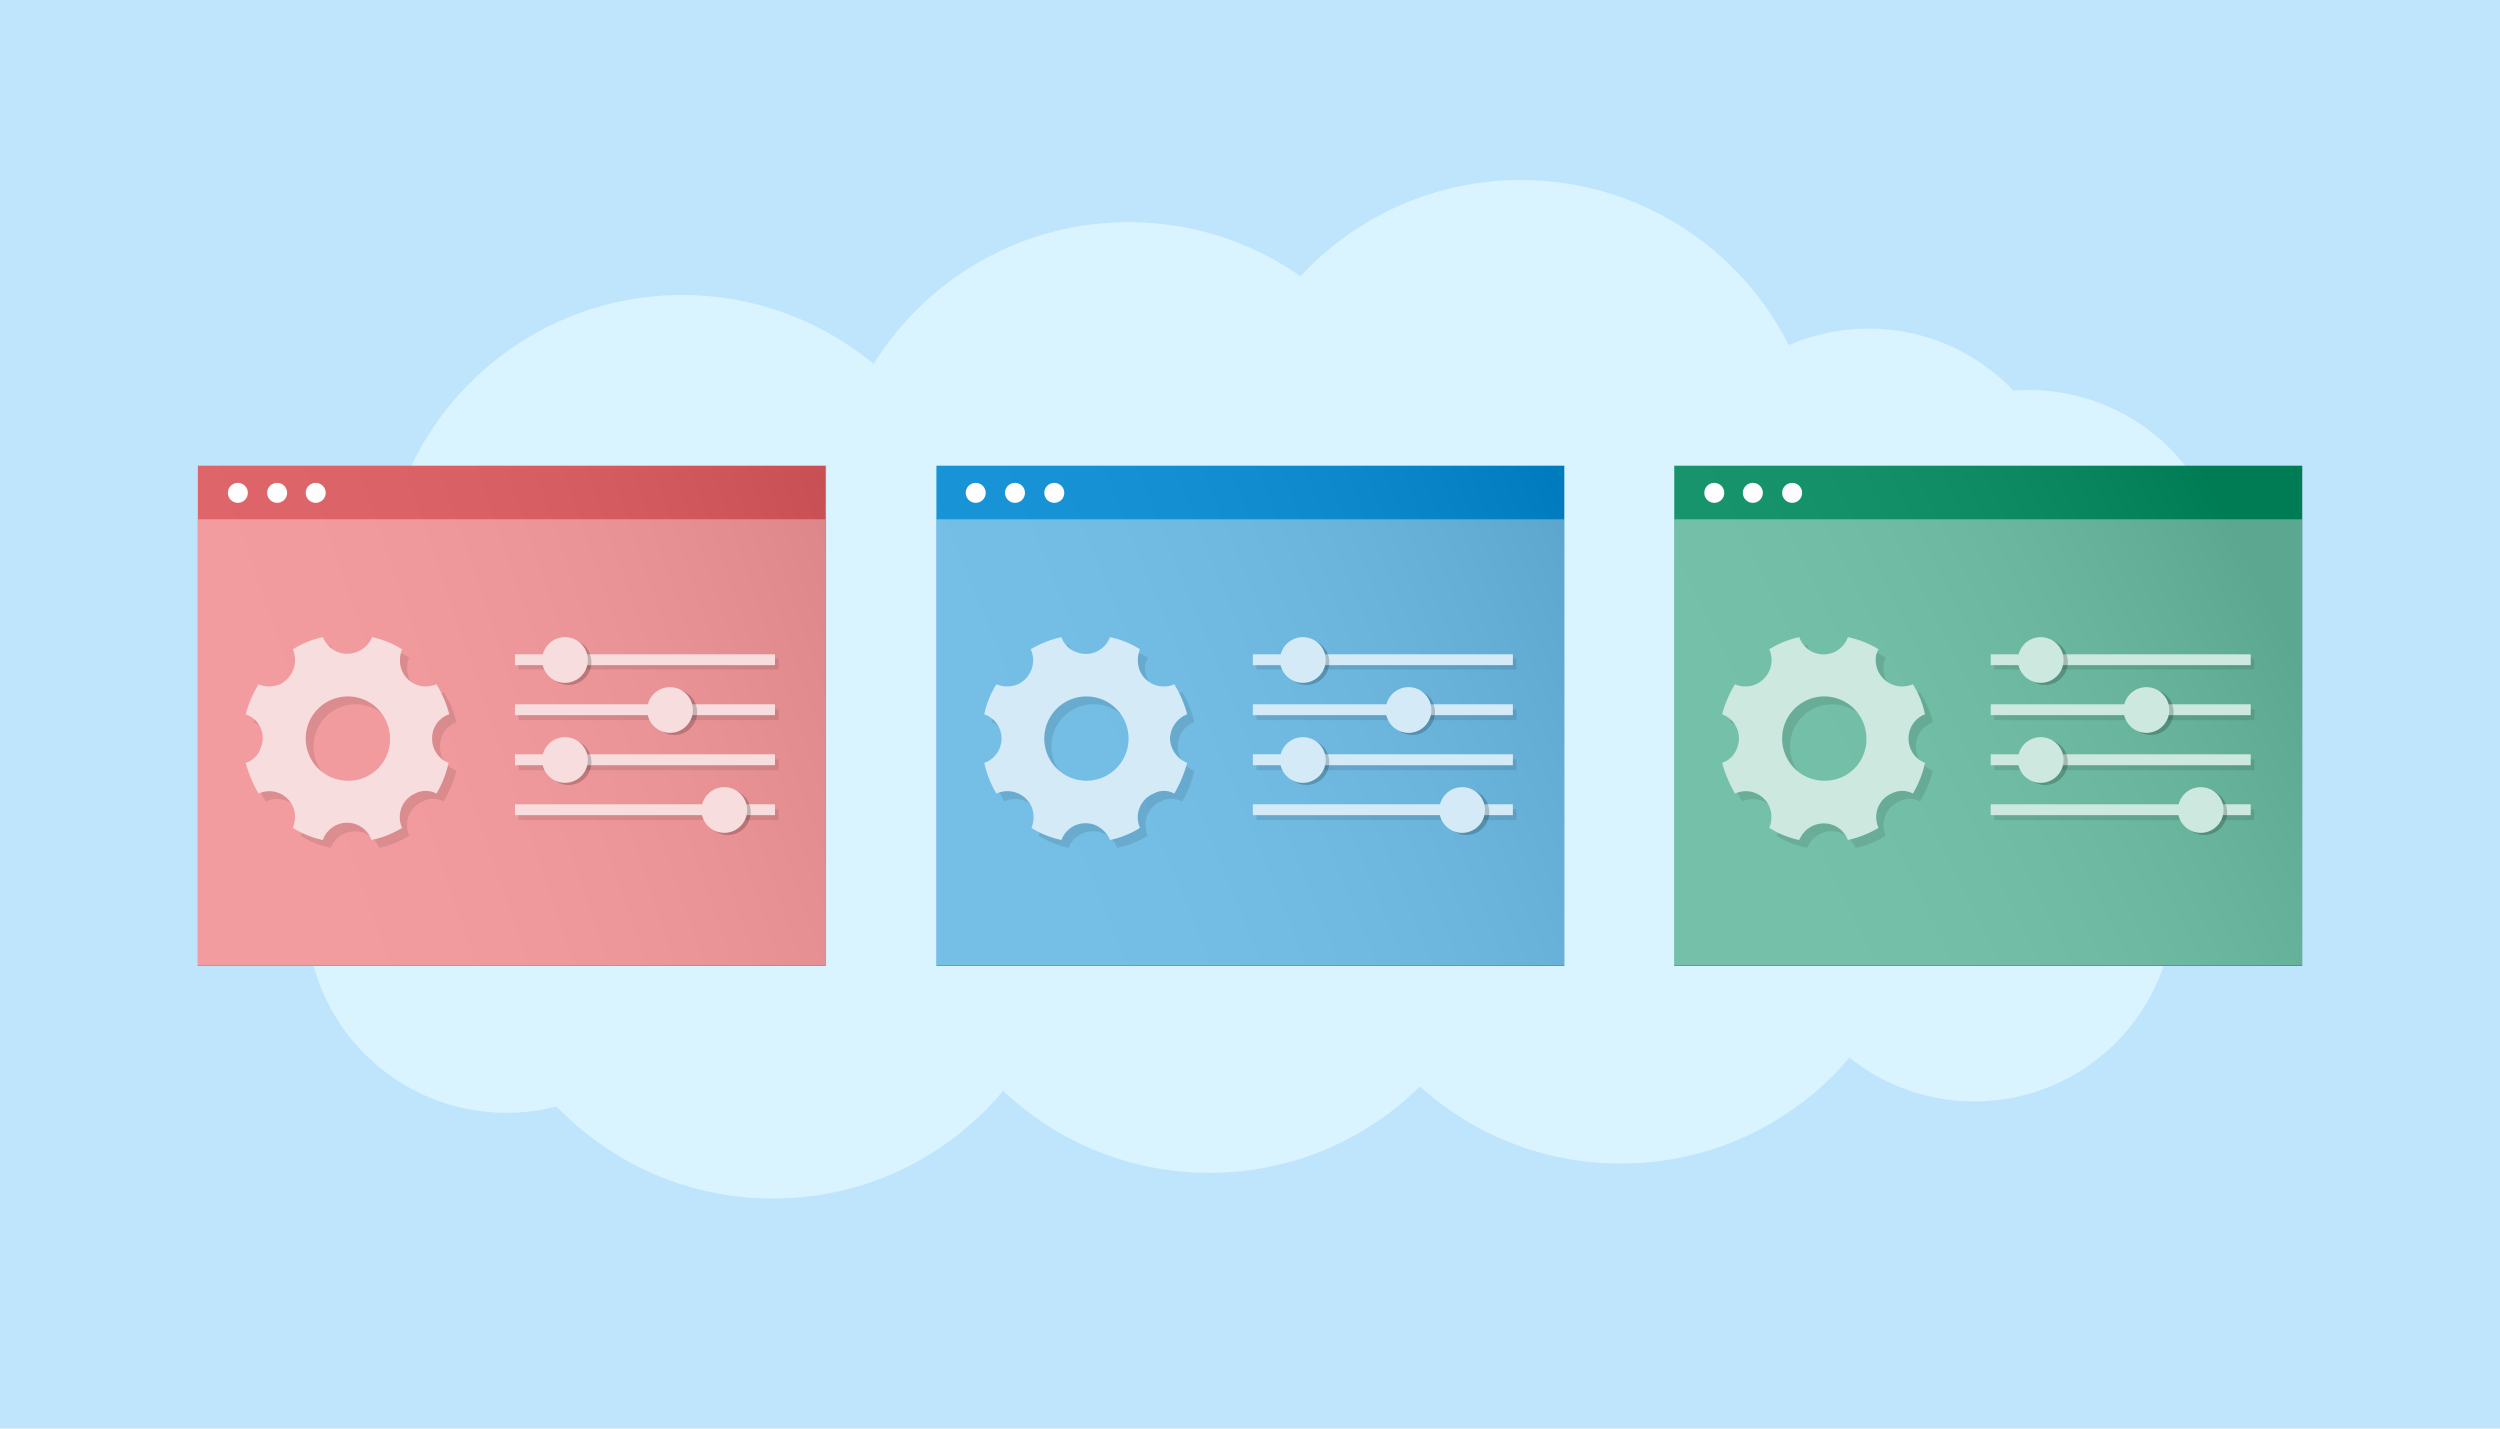 <svg xmlns="http://www.w3.org/2000/svg" xmlns:xlink="http://www.w3.org/1999/xlink" width="350" height="200" viewBox="0 0 350 200"><defs><linearGradient id="a" x1="27.99" y1="115.13" x2="126.24" y2="81.53" gradientUnits="userSpaceOnUse"><stop offset="0" stop-color="#fff"/><stop offset="0.15" stop-color="#fcfcfc"/><stop offset="0.28" stop-color="#f1f1f1"/><stop offset="0.4" stop-color="#dfdfdf"/><stop offset="0.51" stop-color="#c6c6c6"/><stop offset="0.63" stop-color="#a5a5a5"/><stop offset="0.74" stop-color="#7d7d7d"/><stop offset="0.85" stop-color="#4e4e4e"/><stop offset="0.96" stop-color="#181818"/><stop offset="1"/></linearGradient><linearGradient id="b" x1="131.68" y1="117.93" x2="222.93" y2="80.59" xlink:href="#a"/><linearGradient id="c" x1="237.9" y1="120" x2="316.55" y2="81.5" xlink:href="#a"/></defs><rect width="350" height="200" fill="#bee5fb"/><path d="M170.3,62.5" transform="translate(0 0)" fill="#d9f3ff"/><circle cx="70.9" cy="127.8" r="28" fill="#d9f3ff"/><circle cx="61.7" cy="97.6" r="28" fill="#d9f3ff"/><circle cx="276.4" cy="126.2" r="28" fill="#d9f3ff"/><circle cx="288.4" cy="107.8" r="28" fill="#d9f3ff"/><circle cx="284" cy="82.6" r="28" fill="#d9f3ff"/><circle cx="261.6" cy="74" r="28" fill="#d9f3ff"/><circle cx="108.2" cy="125.8" r="42" fill="#d9f3ff"/><circle cx="169.3" cy="122.2" r="42" fill="#d9f3ff"/><circle cx="95.5" cy="83.3" r="42" fill="#d9f3ff"/><circle cx="158" cy="73.1" r="42" fill="#d9f3ff"/><circle cx="212.9" cy="67.2" r="42" fill="#d9f3ff"/><circle cx="226.9" cy="120.9" r="42" fill="#d9f3ff"/><rect x="27.7" y="65.2" width="87.9" height="70.04" fill="#da555a"/><rect x="27.7" y="72.7" width="87.9" height="62.48" fill="#f29195"/><circle cx="33.3" cy="69" r="1.4" fill="#fff"/><circle cx="38.8" cy="69" r="1.4" fill="#fff"/><circle cx="44.2" cy="69" r="1.4" fill="#fff"/><rect x="131.1" y="65.2" width="87.9" height="70.04" fill="#0088d1"/><rect x="131.1" y="72.7" width="87.9" height="62.48" fill="#fff" opacity="0.4"/><circle cx="136.6" cy="69" r="1.4" fill="#fff"/><circle cx="142.1" cy="69" r="1.4" fill="#fff"/><circle cx="147.6" cy="69" r="1.4" fill="#fff"/><rect x="234.4" y="65.2" width="87.9" height="70.04" fill="#008a5d"/><rect x="234.4" y="72.7" width="87.9" height="62.48" fill="#fff" opacity="0.4"/><circle cx="240" cy="69" r="1.4" fill="#fff"/><circle cx="245.4" cy="69" r="1.4" fill="#fff"/><circle cx="250.9" cy="69" r="1.4" fill="#fff"/><g opacity="0.1"><polygon points="27.7 72.7 27.7 135.2 115.7 135.2 115.7 72.7 115.7 65.2 27.7 65.2 27.7 72.7" fill="url(#a)"/><polygon points="131.1 72.7 131.1 135.2 219 135.2 219 72.7 219 65.2 131.1 65.2 131.1 72.7" fill="url(#b)"/><polygon points="234.4 65.2 234.4 72.7 234.4 135.2 322.4 135.2 322.4 72.7 322.4 65.2 234.4 65.2" fill="url(#c)"/></g><path d="M61.6,104.5a3.6,3.6,0,0,1,2.3-3.4,13,13,0,0,0-1.8-4.2,3.2,3.2,0,0,1-1.4.3A3.6,3.6,0,0,1,57,93.5a3.2,3.2,0,0,1,.3-1.4,13,13,0,0,0-4.2-1.8,3.6,3.6,0,0,1-4.7,2.1,3.4,3.4,0,0,1-2.1-2.1,15.7,15.7,0,0,0-4.2,1.8,3.7,3.7,0,0,1-1.9,4.8l-1.5.3-1.5-.3a12.8,12.8,0,0,0-1.7,4.2,3.6,3.6,0,0,1,2.1,4.7,3.4,3.4,0,0,1-2.1,2.1,13.3,13.3,0,0,0,1.7,4.3,3.7,3.7,0,0,1,4.9,1.8,3.9,3.9,0,0,1,0,3,12.8,12.8,0,0,0,4.2,1.7,3.7,3.7,0,0,1,4.7-2.1,3.9,3.9,0,0,1,2.1,2.1,12.8,12.8,0,0,0,4.2-1.7,3.6,3.6,0,0,1,1.9-4.8,3,3,0,0,1,2.9,0,16.3,16.3,0,0,0,1.8-4.3A3.6,3.6,0,0,1,61.6,104.5Zm-11.8,5.9a5.9,5.9,0,1,1,5.9-5.9,5.9,5.9,0,0,1-5.9,5.9Z" transform="translate(0 0)" opacity="0.1"/><path d="M60.5,103.4a3.5,3.5,0,0,1,2.4-3.4,15.7,15.7,0,0,0-1.8-4.2,4,4,0,0,1-1.5.3A3.6,3.6,0,0,1,56,92.4a4,4,0,0,1,.3-1.5,13.8,13.8,0,0,0-4.2-1.7,3.8,3.8,0,0,1-4.8,2.1,3.9,3.9,0,0,1-2.1-2.1A12.8,12.8,0,0,0,41,90.9a3.8,3.8,0,0,1-1.8,4.9,4,4,0,0,1-1.5.3,3.7,3.7,0,0,1-1.5-.3,15.7,15.7,0,0,0-1.8,4.2,3.5,3.5,0,0,1,2.1,4.7,3.2,3.2,0,0,1-2.1,2.1,17.8,17.8,0,0,0,1.8,4.3,3.6,3.6,0,0,1,4.8,1.8,3.9,3.9,0,0,1,0,3,12.8,12.8,0,0,0,4.2,1.7,3.6,3.6,0,0,1,6.8,0,13.3,13.3,0,0,0,4.3-1.7,3.6,3.6,0,0,1,1.8-4.8,3.2,3.2,0,0,1,3,0,14.3,14.3,0,0,0,1.7-4.3A3.6,3.6,0,0,1,60.5,103.4Zm-11.8,5.9a5.9,5.9,0,1,1,5.9-5.9,5.8,5.8,0,0,1-5.9,5.9Z" transform="translate(0 0)" fill="#f8ddde"/><rect x="72.6" y="92.2" width="36.4" height="1.52" opacity="0.1"/><rect x="72.6" y="99.3" width="36.4" height="1.52" opacity="0.1"/><rect x="72.6" y="106.3" width="36.4" height="1.53" opacity="0.1"/><rect x="72.6" y="113.3" width="36.4" height="1.52" opacity="0.1"/><rect x="72.1" y="91.6" width="36.4" height="1.52" fill="#f8ddde"/><rect x="72.1" y="98.6" width="36.4" height="1.52" fill="#f8ddde"/><rect x="72.1" y="105.6" width="36.4" height="1.53" fill="#f8ddde"/><rect x="72.1" y="112.6" width="36.4" height="1.52" fill="#f8ddde"/><circle cx="79.6" cy="92.7" r="3.2" opacity="0.2"/><circle cx="94.4" cy="99.7" r="3.2" opacity="0.2"/><circle cx="79.6" cy="106.7" r="3.2" opacity="0.2"/><circle cx="101.9" cy="113.7" r="3.2" opacity="0.2"/><circle cx="79.1" cy="92.4" r="3.2" fill="#f8ddde"/><circle cx="93.8" cy="99.4" r="3.2" fill="#f8ddde"/><circle cx="79.1" cy="106.4" r="3.2" fill="#f8ddde"/><circle cx="101.4" cy="113.4" r="3.2" fill="#f8ddde"/><path d="M164.9,104.5a3.6,3.6,0,0,1,2.3-3.4,12.8,12.8,0,0,0-1.7-4.2l-1.5.3a3.7,3.7,0,0,1-3.7-3.7,3.3,3.3,0,0,1,.4-1.4,13.6,13.6,0,0,0-4.3-1.8,3.6,3.6,0,0,1-4.7,2.1,3.9,3.9,0,0,1-2.1-2.1,15.7,15.7,0,0,0-4.2,1.8,3.6,3.6,0,0,1-1.9,4.8,3.2,3.2,0,0,1-1.4.3,3.3,3.3,0,0,1-1.5-.3,15.7,15.7,0,0,0-1.8,4.2,3.6,3.6,0,0,1,2.1,4.7,3.2,3.2,0,0,1-2.1,2.1,16.3,16.3,0,0,0,1.8,4.3,3.6,3.6,0,0,1,4.8,1.8,3.9,3.9,0,0,1,0,3,12.8,12.8,0,0,0,4.2,1.7,3.7,3.7,0,0,1,4.7-2.1,3.6,3.6,0,0,1,2.1,2.1,13.3,13.3,0,0,0,4.3-1.7,3.6,3.6,0,0,1,1.8-4.8,3.2,3.2,0,0,1,3,0,13.3,13.3,0,0,0,1.7-4.3A3.6,3.6,0,0,1,164.9,104.5Zm-11.8,5.9a5.9,5.9,0,1,1,5.9-5.9,5.8,5.8,0,0,1-5.9,5.9Z" transform="translate(0 0)" opacity="0.1"/><path d="M163.8,103.4a3.8,3.8,0,0,1,2.4-3.4,15.7,15.7,0,0,0-1.8-4.2,3.2,3.2,0,0,1-1.4.3,3.6,3.6,0,0,1-3.7-3.7,4,4,0,0,1,.3-1.5,12.8,12.8,0,0,0-4.2-1.7,3.6,3.6,0,0,1-4.7,2.1,3.4,3.4,0,0,1-2.1-2.1,14.3,14.3,0,0,0-4.3,1.7,3.7,3.7,0,0,1-1.8,4.9,3.9,3.9,0,0,1-3,0,12.8,12.8,0,0,0-1.7,4.2,3.6,3.6,0,0,1,0,6.8,14.3,14.3,0,0,0,1.7,4.3,3.7,3.7,0,0,1,4.9,1.8,3.9,3.9,0,0,1,0,3,12.8,12.8,0,0,0,4.2,1.7,3.6,3.6,0,0,1,4.7-2.1,3.9,3.9,0,0,1,2.1,2.1,12.8,12.8,0,0,0,4.2-1.7,3.6,3.6,0,0,1,1.9-4.8,3,3,0,0,1,2.9,0,17.8,17.8,0,0,0,1.8-4.3A3.8,3.8,0,0,1,163.8,103.4Zm-11.7,5.9a5.9,5.9,0,1,1,5.9-5.9,5.9,5.9,0,0,1-5.9,5.9Z" transform="translate(0 0)" fill="#d4ebf7"/><rect x="175.9" y="92.2" width="36.4" height="1.52" opacity="0.1"/><rect x="175.9" y="99.3" width="36.4" height="1.52" opacity="0.1"/><rect x="175.9" y="106.3" width="36.4" height="1.53" opacity="0.1"/><rect x="175.9" y="113.3" width="36.4" height="1.52" opacity="0.1"/><rect x="175.4" y="91.6" width="36.4" height="1.52" fill="#d4ebf7"/><rect x="175.4" y="98.6" width="36.4" height="1.52" fill="#d4ebf7"/><rect x="175.4" y="105.6" width="36.4" height="1.53" fill="#d4ebf7"/><rect x="175.4" y="112.6" width="36.4" height="1.52" fill="#d4ebf7"/><circle cx="182.9" cy="92.7" r="3.2" opacity="0.2"/><circle cx="197.7" cy="99.7" r="3.2" opacity="0.2"/><circle cx="182.9" cy="106.7" r="3.2" opacity="0.2"/><circle cx="205.3" cy="113.7" r="3.2" opacity="0.2"/><circle cx="182.4" cy="92.4" r="3.2" fill="#d4ebf7"/><circle cx="197.2" cy="99.4" r="3.2" fill="#d4ebf7"/><circle cx="182.4" cy="106.4" r="3.2" fill="#d4ebf7"/><circle cx="204.7" cy="113.4" r="3.2" fill="#d4ebf7"/><path d="M268.2,104.5a3.7,3.7,0,0,1,2.4-3.4,15.7,15.7,0,0,0-1.8-4.2,3.3,3.3,0,0,1-1.5.3,3.6,3.6,0,0,1-3.6-3.7,3.2,3.2,0,0,1,.3-1.4,13,13,0,0,0-4.2-1.8,3.7,3.7,0,0,1-4.7,2.1,3.4,3.4,0,0,1-2.1-2.1,16.3,16.3,0,0,0-4.3,1.8,3.6,3.6,0,0,1-1.8,4.8l-1.5.3-1.5-.3a12.8,12.8,0,0,0-1.7,4.2,3.7,3.7,0,0,1,2.1,4.7,3.6,3.6,0,0,1-2.1,2.1,13.3,13.3,0,0,0,1.7,4.3,3.6,3.6,0,0,1,4.8,1.8,3.2,3.2,0,0,1,0,3,13.3,13.3,0,0,0,4.3,1.7,3.7,3.7,0,0,1,4.7-2.1,4.3,4.3,0,0,1,2.1,2.1A12.8,12.8,0,0,0,264,117a3.6,3.6,0,0,1,1.9-4.8,3,3,0,0,1,2.9,0,16.3,16.3,0,0,0,1.8-4.3A3.7,3.7,0,0,1,268.2,104.5Zm-11.8,5.9a5.9,5.9,0,1,1,6-5.9,5.9,5.9,0,0,1-6,5.9Z" transform="translate(0 0)" opacity="0.1"/><path d="M267.2,103.4a3.6,3.6,0,0,1,2.3-3.4,12.8,12.8,0,0,0-1.7-4.2,4,4,0,0,1-1.5.3,3.7,3.7,0,0,1-3.7-3.7,2.8,2.8,0,0,1,.4-1.5,13.3,13.3,0,0,0-4.3-1.7,3.6,3.6,0,0,1-6.8,0,12.8,12.8,0,0,0-4.2,1.7,3.7,3.7,0,0,1-1.9,4.9,3.3,3.3,0,0,1-1.5.3,3.2,3.2,0,0,1-1.4-.3,15.7,15.7,0,0,0-1.8,4.2,3.6,3.6,0,0,1,2.1,4.7,3.4,3.4,0,0,1-2.1,2.1,17.8,17.8,0,0,0,1.8,4.3,3.6,3.6,0,0,1,4.8,1.8,3.9,3.9,0,0,1,0,3,12.8,12.8,0,0,0,4.2,1.7,3.7,3.7,0,0,1,4.7-2.1,3.6,3.6,0,0,1,2.1,2.1,14.3,14.3,0,0,0,4.3-1.7,3.6,3.6,0,0,1,1.8-4.8,3.2,3.2,0,0,1,3,0,14.3,14.3,0,0,0,1.7-4.3A3.6,3.6,0,0,1,267.2,103.4Zm-11.8,5.9a5.9,5.9,0,1,1,5.9-5.9,5.8,5.8,0,0,1-5.9,5.9Z" transform="translate(0 0)" fill="#cce8df"/><rect x="279.2" y="92.2" width="36.4" height="1.52" opacity="0.1"/><rect x="279.2" y="99.3" width="36.4" height="1.52" opacity="0.1"/><rect x="279.2" y="106.3" width="36.4" height="1.53" opacity="0.1"/><rect x="279.2" y="113.3" width="36.4" height="1.52" opacity="0.1"/><rect x="278.7" y="91.6" width="36.4" height="1.52" fill="#cce8df"/><rect x="278.7" y="98.6" width="36.4" height="1.52" fill="#cce8df"/><rect x="278.7" y="105.6" width="36.4" height="1.53" fill="#cce8df"/><rect x="278.7" y="112.6" width="36.4" height="1.52" fill="#cce8df"/><circle cx="286.3" cy="92.7" r="3.2" opacity="0.2"/><circle cx="301.1" cy="99.7" r="3.2" opacity="0.2"/><circle cx="286.3" cy="106.7" r="3.2" opacity="0.2"/><circle cx="308.6" cy="113.7" r="3.2" opacity="0.2"/><circle cx="285.7" cy="92.4" r="3.2" fill="#cce8df"/><circle cx="300.5" cy="99.4" r="3.2" fill="#cce8df"/><circle cx="285.7" cy="106.4" r="3.2" fill="#cce8df"/><circle cx="308.1" cy="113.4" r="3.2" fill="#cce8df"/></svg>